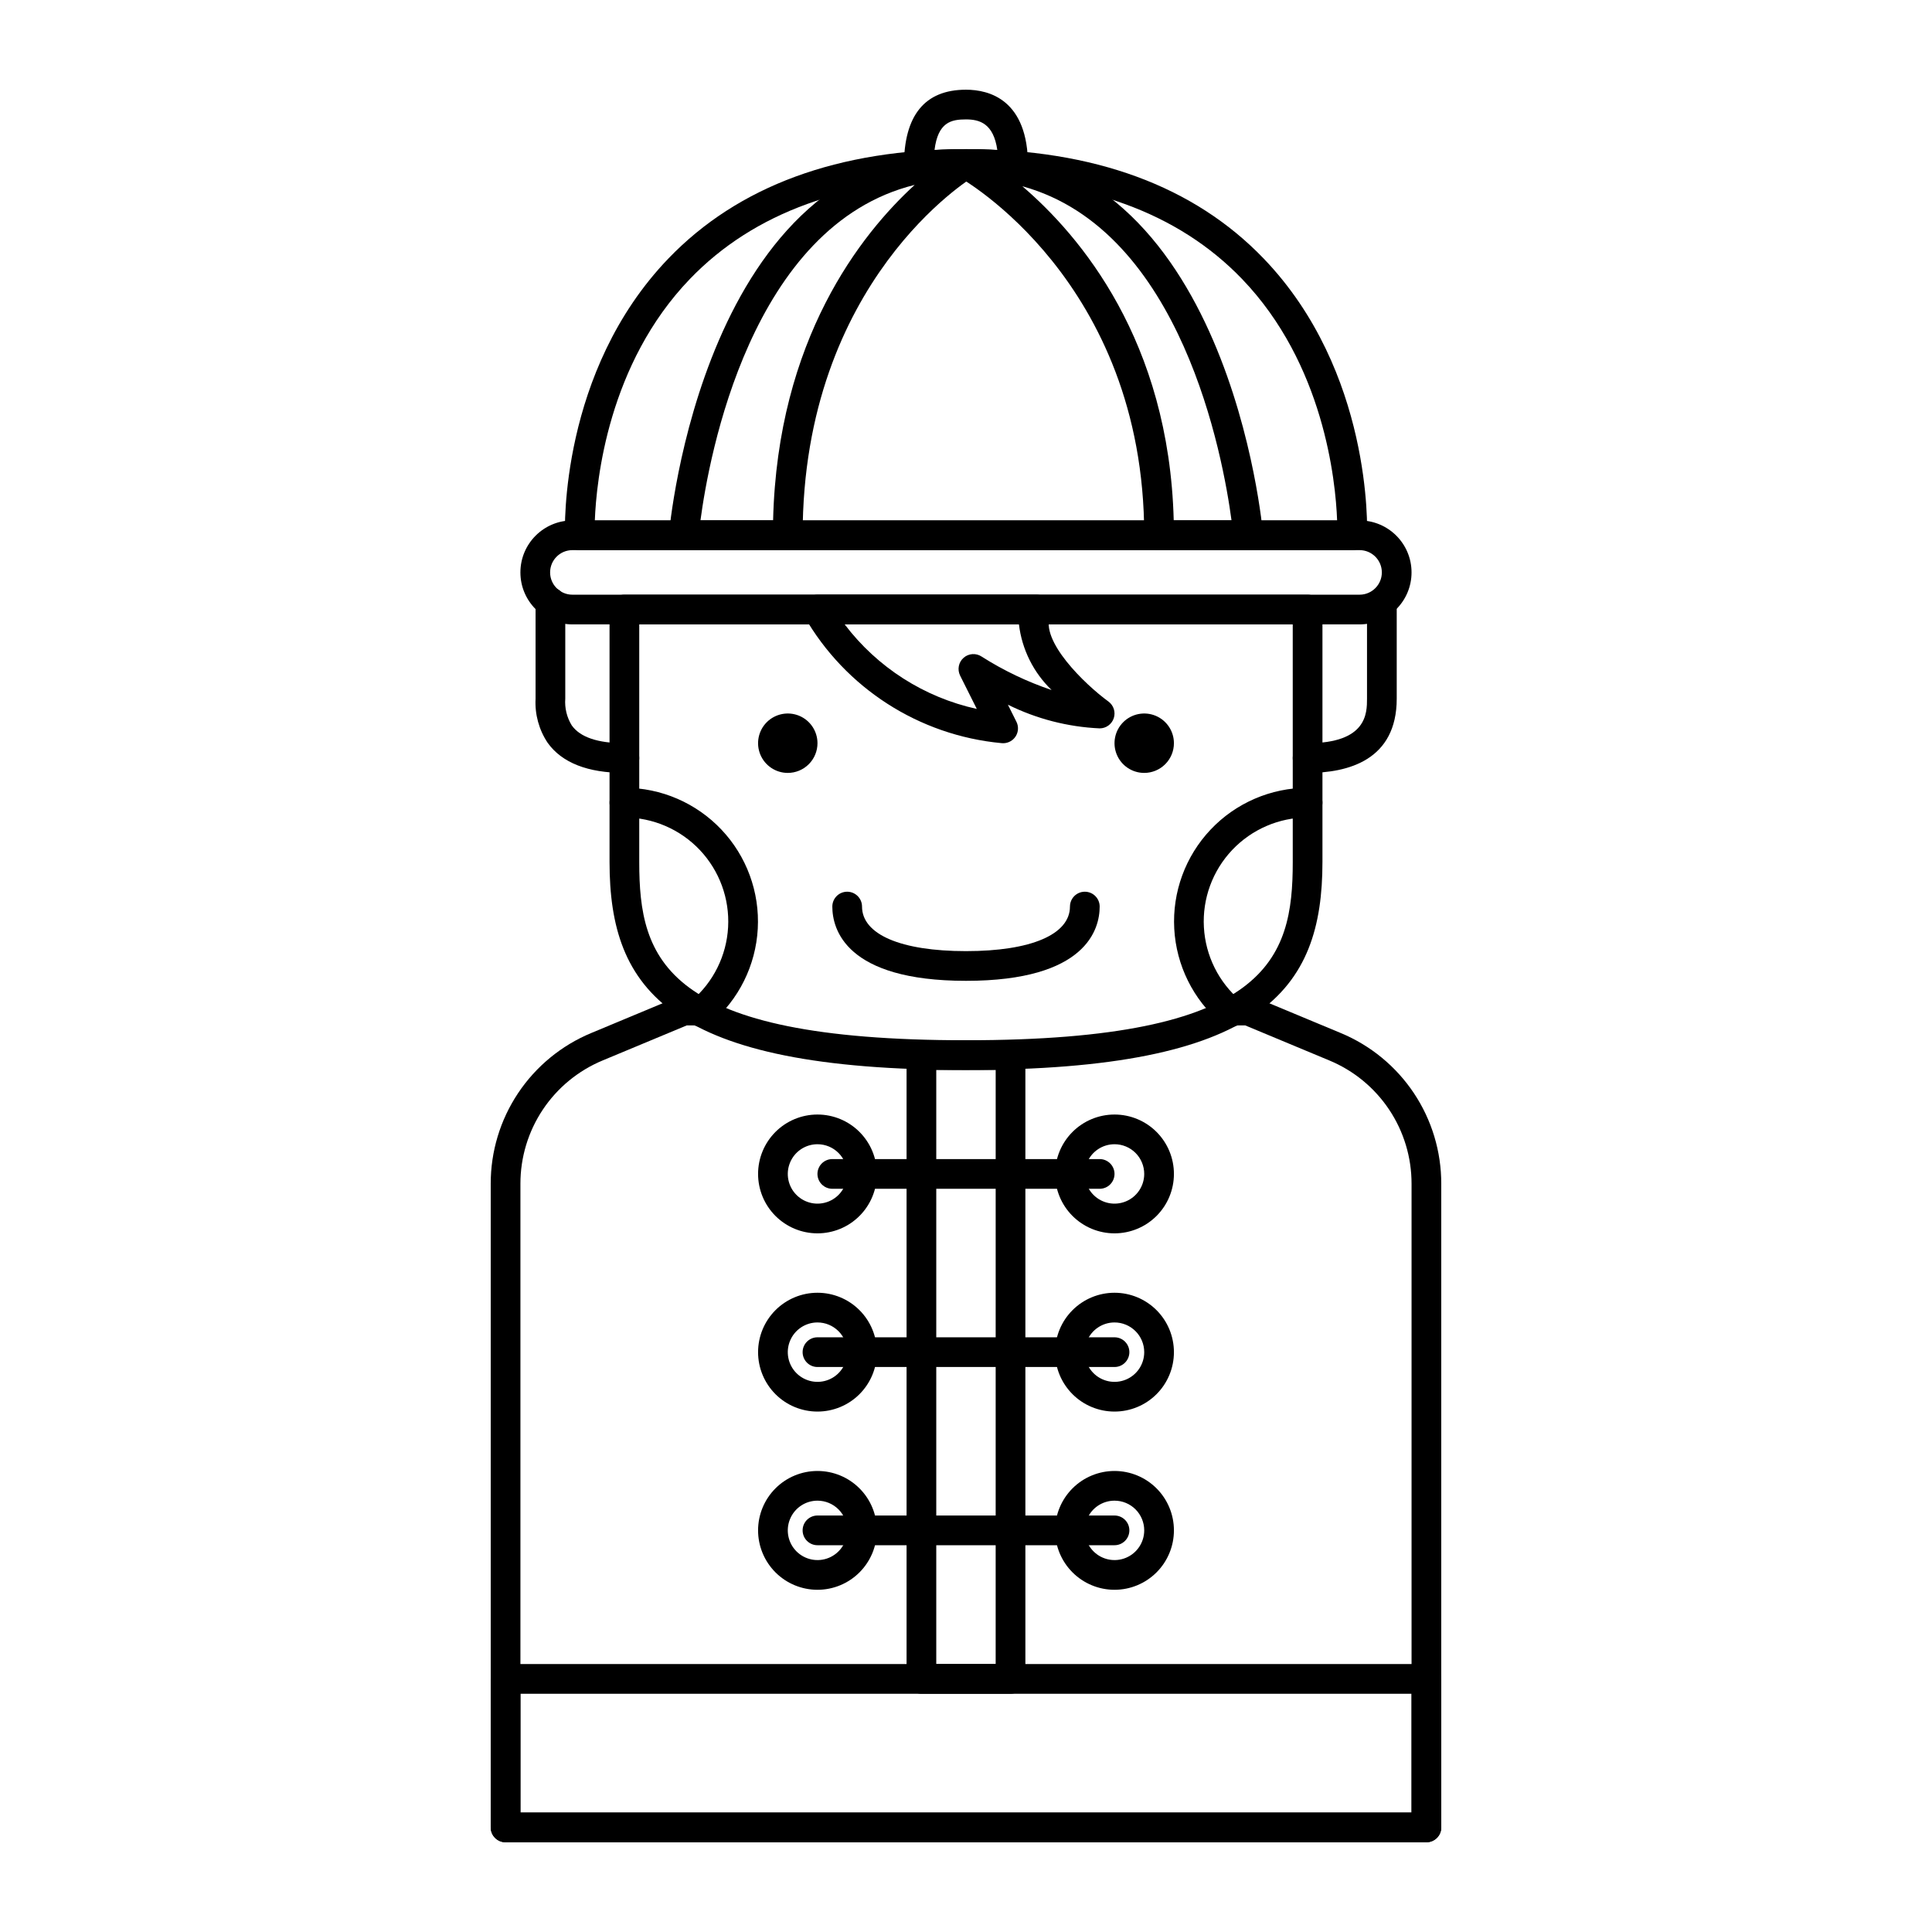 <?xml version="1.0" encoding="UTF-8"?>
<!-- Uploaded to: ICON Repo, www.iconrepo.com, Generator: ICON Repo Mixer Tools -->
<svg fill="#000000" width="800px" height="800px" version="1.1" viewBox="144 144 512 512" xmlns="http://www.w3.org/2000/svg">
 <g>
  <path d="m502.34 289.79h-204.67c-2.117 0.004-3.852-1.664-3.938-3.777-0.07-1.762-1.398-43.535 27.391-73.496 18.492-19.242 45.031-28.996 78.883-28.996s60.391 9.758 78.879 28.996c28.785 29.961 27.457 71.734 27.391 73.496-0.082 2.113-1.82 3.781-3.934 3.777zm-200.7-7.871h196.71c-0.395-10.629-3.543-41.48-25.211-64.004-16.941-17.602-41.551-26.523-73.145-26.523s-56.207 8.922-73.148 26.523c-21.684 22.523-24.801 53.375-25.211 64.004z"/>
  <path d="m387.55 191.93c-0.973 0-1.914-0.359-2.637-1.012-0.844-0.762-1.34-1.84-1.359-2.977 0-13.383 5.535-20.168 16.441-20.168 6.141 0 16.441 2.621 16.441 20.168h-0.004c0 1.117-0.473 2.18-1.301 2.926-0.828 0.723-1.906 1.102-3.004 1.051-8.074-0.723-16.195-0.723-24.27 0-0.102 0.008-0.207 0.012-0.309 0.012zm12.445-16.285c-3.887 0-7.426 0.695-8.34 8.121h-0.004c5.547-0.332 11.105-0.332 16.648 0-1.004-7.055-4.688-8.121-8.305-8.121z"/>
  <path d="m352.77 289.79h-27.551c-1.102 0.004-2.152-0.453-2.902-1.262-0.746-0.809-1.121-1.891-1.035-2.988 0.094-1.02 8.984-102.02 78.723-102.02 1.773 0.008 3.32 1.203 3.781 2.914 0.457 1.711-0.285 3.519-1.816 4.418-0.426 0.266-45.262 27.43-45.262 95.004 0 1.043-0.414 2.043-1.152 2.781s-1.742 1.152-2.785 1.152zm-23.141-7.871h19.25c1.156-48.051 23.34-75.938 37.523-88.922-43.473 10.734-54.539 72.105-56.773 88.922z"/>
  <path d="m474.78 289.79h-23.613c-2.176 0-3.938-1.762-3.938-3.934 0-67.508-48.613-94.672-49.105-94.938-1.586-0.855-2.391-2.684-1.945-4.43 0.441-1.75 2.016-2.973 3.82-2.969 69.738 0 78.625 101 78.719 102.02 0.09 1.098-0.289 2.18-1.035 2.988-0.75 0.809-1.801 1.266-2.902 1.262zm-19.73-7.871h15.316c-2.219-16.637-13.129-76.91-55.434-88.559 15.371 13.152 38.883 40.957 40.117 88.559z"/>
  <path d="m504.3 309.47h-208.61c-7.609 0-13.777-6.168-13.777-13.773 0-7.609 6.168-13.777 13.777-13.777h208.61c7.606 0 13.773 6.168 13.773 13.777 0 7.606-6.168 13.773-13.773 13.773zm-208.61-19.68c-3.262 0-5.906 2.644-5.906 5.906 0 3.258 2.644 5.902 5.906 5.902h208.61c3.258 0 5.902-2.644 5.902-5.902 0-3.262-2.644-5.906-5.902-5.906z"/>
  <path d="m400 427.55c-78.66 0-94.465-21.086-94.465-55.105v-66.91c0-2.176 1.762-3.938 3.934-3.938h181.06c1.043 0 2.043 0.414 2.781 1.152 0.738 0.738 1.152 1.742 1.152 2.785v66.91c0 34.02-15.801 55.105-94.461 55.105zm-86.594-118.08v62.977c0 25.84 6.516 47.23 86.594 47.23s86.594-21.391 86.594-47.23l-0.004-62.977z"/>
  <path d="m309.47 348.83c-9.711 0-16.562-2.691-20.355-8.004v-0.004c-2.285-3.434-3.402-7.512-3.184-11.629v-25.629c0-2.176 1.762-3.938 3.934-3.938 2.176 0 3.938 1.762 3.938 3.938v25.582c-0.188 2.484 0.414 4.965 1.715 7.086 2.234 3.148 6.93 4.723 13.953 4.723 2.176 0 3.938 1.762 3.938 3.938 0 2.172-1.762 3.938-3.938 3.938z"/>
  <path d="m490.53 348.83c-2.176 0-3.938-1.766-3.938-3.938 0-2.176 1.762-3.938 3.938-3.938 15.742 0 15.742-7.973 15.742-11.809v-23.613c0-2.176 1.762-3.938 3.938-3.938 2.172 0 3.938 1.762 3.938 3.938v23.617c0 16.262-12.844 19.68-23.617 19.68z"/>
  <path d="m409.84 340.96c-0.145 0-0.289-0.008-0.434-0.023-21.863-2.039-41.371-14.59-52.289-33.641-0.613-1.219-0.547-2.668 0.172-3.828s1.984-1.867 3.348-1.867h58.059c1.316 0 2.543 0.66 3.273 1.754s0.867 2.484 0.359 3.699c-2.805 6.731 9.172 18.305 15.414 22.855 1.375 1.004 1.949 2.777 1.422 4.398-0.527 1.621-2.039 2.719-3.742 2.719-8.453-0.383-16.738-2.519-24.32-6.277l2.258 4.519v-0.004c0.613 1.223 0.547 2.672-0.172 3.832s-1.984 1.863-3.348 1.863zm-41.988-31.488c8.641 11.391 21.051 19.332 35.012 22.402l-4.422-8.832h0.004c-0.801-1.598-0.426-3.531 0.91-4.715 1.34-1.184 3.305-1.316 4.793-0.324 5.801 3.688 12.023 6.664 18.539 8.863-4.805-4.629-7.863-10.77-8.656-17.395z"/>
  <path d="m352.77 348.83c-3.184 0-6.055-1.918-7.273-4.859-1.219-2.945-0.543-6.328 1.707-8.582 2.254-2.25 5.637-2.922 8.578-1.707 2.941 1.219 4.859 4.09 4.859 7.273 0 2.09-0.828 4.09-2.305 5.566-1.477 1.477-3.477 2.309-5.566 2.309z"/>
  <path d="m447.23 348.83c-3.184 0-6.055-1.918-7.273-4.859-1.219-2.945-0.543-6.328 1.707-8.582 2.25-2.25 5.637-2.922 8.578-1.707 2.941 1.219 4.859 4.09 4.859 7.273 0 2.09-0.828 4.09-2.305 5.566-1.477 1.477-3.477 2.309-5.566 2.309z"/>
  <path d="m400 403.93c-31.973 0-35.426-13.777-35.426-19.68 0-2.172 1.762-3.934 3.938-3.934 2.172 0 3.934 1.762 3.934 3.934 0 7.391 10.301 11.809 27.551 11.809s27.551-4.418 27.551-11.809h0.004c0-2.172 1.762-3.934 3.938-3.934 2.172 0 3.934 1.762 3.934 3.934 0 5.906-3.449 19.68-35.422 19.68z"/>
  <path d="m329.82 416.14c-1.652 0-3.129-1.031-3.699-2.582-0.566-1.551-0.109-3.289 1.152-4.359 5.766-4.894 9.27-11.941 9.684-19.496 0.414-7.551-2.297-14.941-7.492-20.438-5.199-5.496-12.426-8.613-19.992-8.625-2.172 0-3.934-1.762-3.934-3.934 0-2.176 1.762-3.938 3.934-3.938 9.73 0.008 19.023 4.016 25.707 11.082 6.688 7.066 10.168 16.57 9.637 26.285-0.535 9.711-5.035 18.777-12.453 25.07-0.711 0.602-1.613 0.934-2.543 0.934z"/>
  <path d="m470.18 416.14c-0.93-0.004-1.832-0.332-2.539-0.938-7.418-6.293-11.918-15.359-12.453-25.07-0.531-9.711 2.953-19.215 9.637-26.281 6.684-7.066 15.977-11.07 25.703-11.082 2.172 0 3.934 1.762 3.934 3.938 0 2.172-1.762 3.934-3.934 3.934-7.566 0.008-14.797 3.125-19.992 8.621-5.199 5.496-7.91 12.891-7.492 20.445 0.414 7.555 3.918 14.605 9.684 19.496 1.262 1.07 1.723 2.809 1.152 4.359-0.57 1.551-2.047 2.582-3.699 2.582z"/>
  <path d="m522.02 632.22h-244.04c-2.172 0-3.934-1.762-3.934-3.934v-170.56c-0.016-8.551 2.508-16.914 7.25-24.027 4.746-7.113 11.492-12.66 19.391-15.938l23.012-9.59c0.48-0.199 0.996-0.301 1.516-0.301h3.836c2.176 0 3.938 1.762 3.938 3.934 0 2.176-1.762 3.938-3.938 3.938h-3.051l-22.281 9.285c-6.461 2.68-11.984 7.219-15.867 13.039-3.879 5.82-5.945 12.664-5.934 19.66v166.62h236.16v-166.62c0.012-6.996-2.051-13.84-5.934-19.66-3.883-5.82-9.402-10.359-15.867-13.039l-22.281-9.285h-3.051c-2.176 0-3.938-1.762-3.938-3.938 0-2.172 1.762-3.934 3.938-3.934h3.836c0.523 0 1.035 0.102 1.516 0.301l23.012 9.59c7.898 3.277 14.648 8.824 19.391 15.938 4.742 7.113 7.266 15.477 7.25 24.027v170.56c0 1.043-0.414 2.043-1.152 2.781-0.738 0.738-1.738 1.152-2.781 1.152z"/>
  <path d="m411.8 592.86h-23.613c-2.176 0-3.938-1.762-3.938-3.938v-165.31c0-2.172 1.762-3.934 3.938-3.934h23.617-0.004c1.047 0 2.047 0.414 2.785 1.152 0.738 0.738 1.152 1.738 1.152 2.781v165.31c0 1.047-0.414 2.047-1.152 2.785-0.738 0.738-1.738 1.152-2.785 1.152zm-19.68-7.871h15.742l0.004-157.44h-15.746z"/>
  <path d="m439.36 470.85c-4.176 0-8.18-1.66-11.133-4.613-2.953-2.953-4.613-6.957-4.613-11.133 0-4.176 1.66-8.18 4.613-11.133 2.953-2.953 6.957-4.609 11.133-4.609s8.18 1.656 11.133 4.609c2.953 2.953 4.609 6.957 4.609 11.133 0 4.176-1.656 8.18-4.609 11.133-2.953 2.953-6.957 4.613-11.133 4.613zm0-23.617c-3.184 0-6.055 1.918-7.273 4.859s-0.547 6.328 1.707 8.578c2.25 2.254 5.637 2.926 8.578 1.707s4.859-4.09 4.859-7.273c0-2.086-0.828-4.09-2.305-5.566-1.477-1.477-3.481-2.305-5.566-2.305z"/>
  <path d="m439.36 518.08c-4.176 0-8.18-1.656-11.133-4.609-2.953-2.953-4.613-6.957-4.613-11.133 0-4.176 1.66-8.18 4.613-11.133 2.953-2.953 6.957-4.613 11.133-4.613s8.18 1.66 11.133 4.613c2.953 2.953 4.609 6.957 4.609 11.133 0 4.176-1.656 8.18-4.609 11.133-2.953 2.953-6.957 4.609-11.133 4.609zm0-23.617c-3.184 0-6.055 1.918-7.273 4.863-1.219 2.941-0.547 6.324 1.707 8.578 2.25 2.25 5.637 2.922 8.578 1.707 2.941-1.219 4.859-4.09 4.859-7.273 0-2.09-0.828-4.09-2.305-5.566-1.477-1.477-3.481-2.309-5.566-2.309z"/>
  <path d="m439.36 565.31c-4.176 0-8.18-1.66-11.133-4.613-2.953-2.953-4.613-6.957-4.613-11.133 0-4.176 1.66-8.18 4.613-11.133 2.953-2.953 6.957-4.609 11.133-4.609s8.18 1.656 11.133 4.609c2.953 2.953 4.609 6.957 4.609 11.133 0 4.176-1.656 8.18-4.609 11.133-2.953 2.953-6.957 4.613-11.133 4.613zm0-23.617c-3.184 0-6.055 1.918-7.273 4.859-1.219 2.941-0.547 6.328 1.707 8.578 2.25 2.25 5.637 2.926 8.578 1.707s4.859-4.09 4.859-7.273c0-2.086-0.828-4.09-2.305-5.566-1.477-1.477-3.481-2.305-5.566-2.305z"/>
  <path d="m360.64 470.85c-4.176 0-8.18-1.66-11.133-4.613-2.949-2.953-4.609-6.957-4.609-11.133 0-4.176 1.66-8.18 4.609-11.133 2.953-2.953 6.957-4.609 11.133-4.609s8.184 1.656 11.133 4.609c2.953 2.953 4.613 6.957 4.613 11.133 0 4.176-1.66 8.18-4.613 11.133-2.949 2.953-6.957 4.613-11.133 4.613zm0-23.617c-3.184 0-6.051 1.918-7.269 4.859s-0.547 6.328 1.703 8.578c2.254 2.254 5.641 2.926 8.582 1.707s4.859-4.09 4.859-7.273c0-2.086-0.832-4.09-2.309-5.566-1.477-1.477-3.477-2.305-5.566-2.305z"/>
  <path d="m360.64 518.08c-4.176 0-8.18-1.656-11.133-4.609-2.949-2.953-4.609-6.957-4.609-11.133 0-4.176 1.66-8.18 4.609-11.133 2.953-2.953 6.957-4.613 11.133-4.613s8.184 1.66 11.133 4.613c2.953 2.953 4.613 6.957 4.613 11.133 0 4.176-1.66 8.18-4.613 11.133-2.949 2.953-6.957 4.609-11.133 4.609zm0-23.617c-3.184 0-6.051 1.918-7.269 4.863-1.219 2.941-0.547 6.324 1.703 8.578 2.254 2.25 5.641 2.922 8.582 1.707 2.941-1.219 4.859-4.09 4.859-7.273 0-2.09-0.832-4.09-2.309-5.566-1.477-1.477-3.477-2.309-5.566-2.309z"/>
  <path d="m360.64 565.31c-4.176 0-8.18-1.66-11.133-4.613-2.949-2.953-4.609-6.957-4.609-11.133 0-4.176 1.66-8.18 4.609-11.133 2.953-2.953 6.957-4.609 11.133-4.609s8.184 1.656 11.133 4.609c2.953 2.953 4.613 6.957 4.613 11.133 0 4.176-1.66 8.18-4.613 11.133-2.949 2.953-6.957 4.613-11.133 4.613zm0-23.617c-3.184 0-6.051 1.918-7.269 4.859-1.219 2.941-0.547 6.328 1.703 8.578 2.254 2.25 5.641 2.926 8.582 1.707s4.859-4.09 4.859-7.273c0-2.086-0.832-4.09-2.309-5.566s-3.477-2.305-5.566-2.305z"/>
  <path d="m435.42 459.04h-70.848c-2.172 0-3.938-1.762-3.938-3.938 0-2.172 1.766-3.934 3.938-3.934h70.848c2.176 0 3.938 1.762 3.938 3.934 0 2.176-1.762 3.938-3.938 3.938z"/>
  <path d="m439.36 506.27h-78.723c-2.172 0-3.934-1.762-3.934-3.934 0-2.176 1.762-3.938 3.934-3.938h78.723c2.172 0 3.934 1.762 3.934 3.938 0 2.172-1.762 3.934-3.934 3.934z"/>
  <path d="m439.36 553.5h-78.723c-2.172 0-3.934-1.762-3.934-3.938 0-2.172 1.762-3.934 3.934-3.934h78.723c2.172 0 3.934 1.762 3.934 3.934 0 2.176-1.762 3.938-3.934 3.938z"/>
  <path d="m522.02 632.22h-244.04c-2.172 0-3.934-1.762-3.934-3.934v-39.363c0-2.172 1.762-3.934 3.934-3.934h244.04c1.043 0 2.043 0.414 2.781 1.152s1.152 1.738 1.152 2.781v39.363c0 1.043-0.414 2.043-1.152 2.781-0.738 0.738-1.738 1.152-2.781 1.152zm-240.1-7.871h236.16v-31.488h-236.16z"/>
 </g>
</svg>